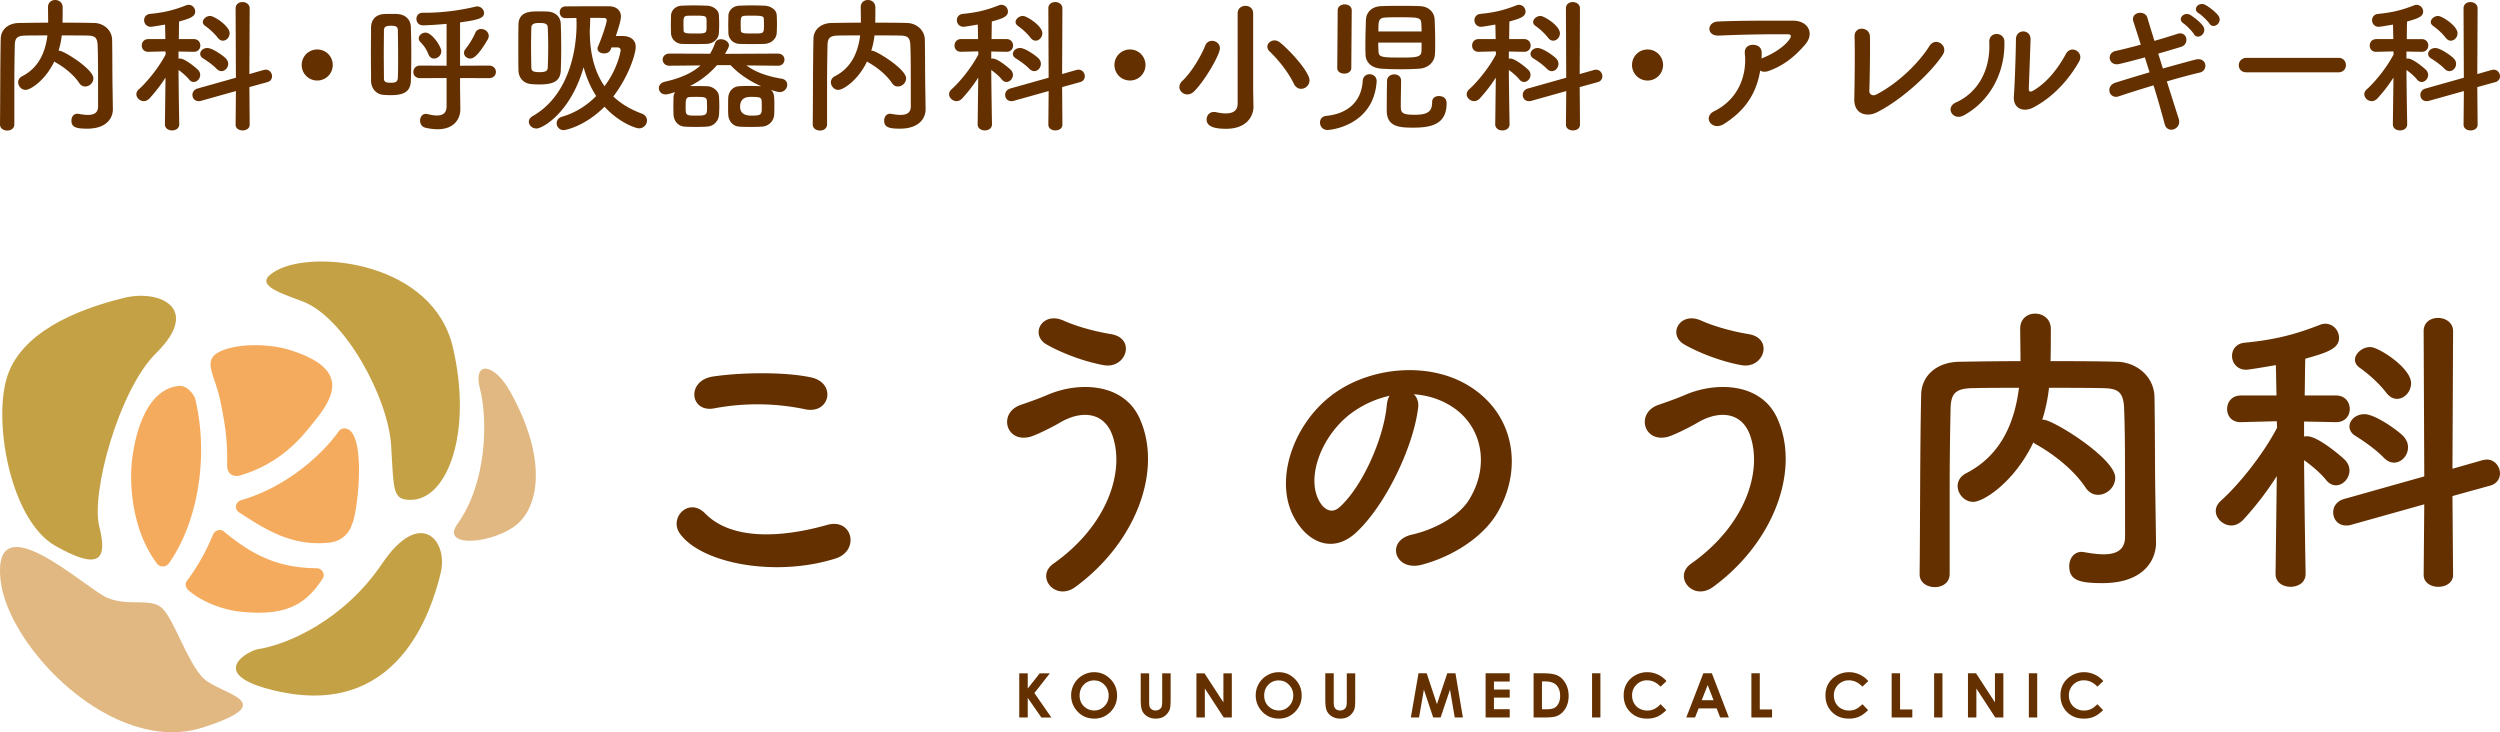 <svg xmlns="http://www.w3.org/2000/svg" viewBox="0 0 239 70"><path fill="#c5a145" d="M14.929 33.754c-3.56 3.508-6.254 13.373-5.438 16.577.811 3.205.012 4.234-4.192 1.857C1.096 49.808-.628 40.69.61 36.262c1.237-4.427 6.654-6.666 11.269-7.79 3.389-.824 7.394 1.002 3.05 5.282ZM28.87 28.79c4.084 1.5 8.258 9.25 8.525 13.82.253 4.319.148 5.123 1.757 5.179 3.594.122 6.051-6.381 4.15-14.563-1.9-8.183-13.17-9.359-16.806-7.4-2.362 1.271-.276 1.99 2.374 2.964ZM25.592 65.85c12.612 3.44 15.734-7.872 16.527-11.02.794-3.15-1.939-6.361-5.582-.957-3.645 5.405-9.038 7.75-11.849 8.182-.937.144-4.77 2.247.904 3.795Z"/><path fill="#f5ab5d" d="M21.713 44.382c.05-2.322-.22-3.991-.661-6.108-.528-2.535-1.853-3.899.143-4.743 1.772-.75 4.662-.64 6.456-.087 6.573 2.026 3.773 5.17 1.759 7.627-1.061 1.294-3.024 3.364-6.417 4.369-.446.132-1.305.135-1.28-1.058Zm9.267 7.534.36-.024c1.025-.078 1.853-.602 2.246-1.585.026-.064.178-.473.196-.54.544-1.994.995-7.444-.305-8.592-.328-.29-.836-.307-1.094.061-1.409 2.009-4.818 5.277-9.318 6.577-.556.16-.693.858-.219 1.163 2.255 1.454 4.708 3.13 8.134 2.94Zm-.766 2.407c-3.703-.037-6.159-1.314-8.824-3.523-.333-.276-.868-.09-1.027.307a19.765 19.765 0 0 1-2.496 4.426c-.239.321-.095.695.211.951 1.348 1.132 3.337 1.816 4.828 1.983 4.754.531 6.467-.936 7.933-3.14.302-.454-.064-1.035-.625-1.004ZM18.65 38.091c-.057-.234-.681-1.257-1.51-1.196-2.022.15-3.839 2.197-4.484 6.827-.34 2.458-.068 6.95 2.362 10.17.277.366.866.341 1.133-.04 2.914-4.156 3.78-10.56 2.5-15.761Z"/><path fill="#e1b881" d="M10.226 57.136c2.057.892 4.152-.036 5.27 1.002 1.12 1.038 2.382 5.082 3.905 6.664 1.522 1.582 7.802 2.248-.03 4.752C10.821 72.286.68 61.844.042 55.374c-.735-7.468 8.127.868 10.183 1.762Zm35.658-19.977c.753 2.91.697 8.97-2.153 12.929-1.585 2.204 2.869 1.984 5.345.309 2.477-1.676 3.353-6.421-.323-12.998-1.5-2.683-3.577-2.976-2.869-.24Z"/><g fill="#653000"><path d="M64.99 50.999c-1.055-1.495.85-3.518 2.433-1.905 2.491 2.55 7.24 2.344 11.666 1.084 2.433-.674 3.136 2.491.762 3.224-5.804 1.818-12.839.44-14.861-2.403Zm3.283-11.96c-2.316.44-2.697-2.667-.088-3.048 2.785-.41 6.917-.44 9.35.088 2.462.527 1.818 3.547-.557 3.048a22.279 22.279 0 0 0-8.705-.088Zm32.416 14.862c5.246-3.694 6.859-8.882 5.657-12.282-.82-2.287-3.019-2.404-5.041-1.202-.587.352-2.2 1.173-2.844 1.348-2.316.586-3.049-2.286-.908-3.048.761-.264 1.7-.586 2.52-.938 2.99-1.32 7.299-1.202 8.853 2.169 2.256 4.895-.235 11.842-6.098 16.15-1.934 1.437-3.869-.966-2.14-2.197Zm-.616-20.959c-1.67-.938-.44-3.224 1.612-2.286 1.26.557 2.932 1.026 4.544 1.29 2.403.41 1.436 3.37-.733 2.96-2.081-.38-4.191-1.26-5.423-1.964Zm35.494 6.097c-.469 3.723-3.107 9.263-5.921 11.872-2.257 2.081-4.72.938-6.009-1.583-1.847-3.635.117-9.087 4.045-11.813 3.605-2.491 8.97-2.902 12.663-.674 4.543 2.726 5.276 8.12 2.726 12.311-1.378 2.257-4.25 4.074-7.152 4.837-2.58.674-3.488-2.287-.967-2.873 2.227-.499 4.485-1.759 5.452-3.283 2.08-3.283 1.29-7.123-1.613-8.97-1.143-.732-2.374-1.084-3.634-1.172.322.293.498.762.41 1.348Zm-6.507.557c-2.726 2.11-4.192 6.01-2.96 8.266.439.85 1.201 1.29 1.934.645 2.198-1.935 4.25-6.595 4.543-9.76.03-.353.118-.675.264-.91a9.708 9.708 0 0 0-3.78 1.76Zm32.592 14.305c5.246-3.694 6.859-8.882 5.657-12.282-.82-2.287-3.019-2.404-5.042-1.202-.586.352-2.198 1.173-2.843 1.348-2.316.586-3.049-2.286-.909-3.048.762-.264 1.7-.586 2.521-.938 2.99-1.32 7.299-1.202 8.852 2.169 2.257 4.895-.234 11.842-6.097 16.15-1.934 1.437-3.869-.966-2.14-2.197Zm-.616-20.959c-1.67-.938-.44-3.224 1.612-2.286 1.26.557 2.932 1.026 4.544 1.29 2.403.41 1.436 3.37-.733 2.96-2.081-.38-4.191-1.26-5.423-1.964Zm45.08 18.877v.06c0 1.699-1.202 3.868-5.13 3.868-2.17 0-3.166-.264-3.166-1.612 0-.704.41-1.377 1.202-1.377.058 0 .146.029.234.029.645.117 1.29.205 1.847.205 1.172 0 2.052-.381 2.052-1.67 0-8.12 0-9.79-.088-12.253-.06-1.671-.645-1.935-2.052-1.964-1.73-.03-3.43-.03-5.13-.03a15.662 15.662 0 0 1-.645 3.049h.117c.91 0 6.86 3.693 6.86 5.54 0 .909-.792 1.641-1.642 1.641-.44 0-.88-.205-1.201-.703-1.056-1.583-2.873-3.078-4.69-4.104a1.06 1.06 0 0 1-.294-.205c-1.817 3.81-4.778 5.686-5.745 5.686-.85 0-1.495-.761-1.495-1.524 0-.44.235-.908.791-1.201 3.518-1.788 4.69-5.13 5.072-8.179-1.495 0-2.96 0-4.397.03-1.671.029-2.11.498-2.14 1.964a356.385 356.385 0 0 0-.088 7.914v7.885c0 .85-.703 1.26-1.407 1.26-.733 0-1.465-.41-1.465-1.23v-.03c.058-5.394.03-11.402.146-17.118.03-1.847 1.495-3.137 3.664-3.166 1.906-.03 3.84-.059 5.833-.059 0-1.172-.029-2.403-.029-3.107 0-.967.704-1.436 1.436-1.436.733 0 1.495.498 1.495 1.466 0 .762 0 1.993-.03 3.077 2.111 0 4.251 0 6.362.059 1.759.03 3.547 1.32 3.576 3.4.059 3.283.03 6.478.088 9.76l.058 4.075Zm14.3 3.049c0 .82-.703 1.23-1.436 1.23s-1.436-.41-1.436-1.23v-.03l.117-9.32a29.624 29.624 0 0 1-3.224 4.19c-.352.353-.733.529-1.114.529-.792 0-1.495-.675-1.495-1.378 0-.352.147-.674.498-.997 1.583-1.407 3.957-4.28 5.365-6.976l-.03-.616-3.43.088h-.029c-.88 0-1.29-.615-1.29-1.26s.44-1.29 1.32-1.29h3.4l-.06-2.902c-.556.088-2.52.44-2.843.44-.878 0-1.348-.674-1.348-1.319 0-.586.381-1.173 1.173-1.26 2.755-.264 4.748-.734 7.27-1.73.175-.059.322-.088.468-.088.762 0 1.32.645 1.32 1.349 0 1.025-1.115 1.406-3.225 1.993-.03.615-.03 1.934-.059 3.517h2.99c.88 0 1.319.645 1.319 1.29s-.44 1.26-1.29 1.26h-.029l-3.049-.058v1.436c.118-.03.206-.03.294-.03 1.084 0 3.488 2.111 3.635 2.287.293.322.41.645.41.997 0 .732-.616 1.407-1.29 1.407-.323 0-.645-.147-.938-.499-.498-.644-1.378-1.377-2.11-1.905.029 4.426.146 10.846.146 10.846v.029Zm11.344-6.654-7.006 1.964c-.175.059-.322.059-.468.059-.792 0-1.232-.616-1.232-1.26 0-.528.323-1.056.997-1.261l7.71-2.17-.06-13.893c0-.85.674-1.26 1.378-1.26s1.437.439 1.437 1.26l-.06 13.16 2.873-.82c.147-.03.293-.059.41-.059.763 0 1.261.675 1.261 1.32 0 .498-.293.996-.938 1.172l-3.606.997.06 7.533c0 .762-.704 1.143-1.408 1.143s-1.406-.38-1.406-1.143l.058-6.742Zm-3.869-4.455c-.85-.88-2.052-1.671-2.697-2.082-.41-.234-.586-.586-.586-.908 0-.587.586-1.173 1.437-1.173 1.025 0 3.136 1.524 3.663 2.052.352.352.499.732.499 1.114 0 .791-.616 1.465-1.348 1.465-.323 0-.645-.146-.968-.469Zm.235-6.215c-.733-.967-1.847-1.905-2.521-2.374-.323-.235-.47-.498-.47-.762 0-.616.704-1.231 1.466-1.231.792 0 3.899 1.993 3.899 3.458 0 .821-.645 1.496-1.349 1.496-.352 0-.703-.176-1.025-.587ZM97.439 64.368h.813v1.456l1.147-1.456h.966l-1.476 1.886 1.62 2.34h-.954l-1.303-1.878v1.877h-.813v-4.225Zm7.167-.106c.597 0 1.111.216 1.541.649.43.433.646.96.646 1.582 0 .617-.212 1.139-.637 1.566-.425.427-.94.64-1.545.64-.634 0-1.161-.219-1.58-.657s-.63-.96-.63-1.563a2.193 2.193 0 0 1 1.1-1.92c.341-.198.71-.298 1.105-.298Zm-.01.787c-.39 0-.719.135-.986.407-.266.272-.399.618-.399 1.037 0 .468.168.837.503 1.109.26.213.56.319.897.319.382 0 .706-.138.975-.414.269-.275.402-.616.402-1.02a1.41 1.41 0 0 0-.405-1.02c-.27-.28-.6-.418-.986-.418Zm4.456-.681h.807V67.1c0 .235.02.402.062.5s.11.175.204.233a.64.64 0 0 0 .343.088.67.67 0 0 0 .366-.098c.103-.065.174-.147.213-.248s.059-.292.059-.575v-2.632h.807v2.519c0 .425-.024.72-.072.885-.048.164-.14.323-.274.476-.135.154-.29.267-.467.34s-.381.112-.615.112c-.306 0-.573-.07-.8-.212a1.23 1.23 0 0 1-.487-.528c-.097-.212-.146-.57-.146-1.073v-2.519Zm5.326 0h.772l1.808 2.78v-2.78h.804v4.225h-.774l-1.805-2.772v2.772h-.805v-4.225Zm7.874-.106c.598 0 1.112.216 1.542.649.43.433.646.96.646 1.582 0 .617-.213 1.139-.637 1.566-.425.427-.94.64-1.545.64-.634 0-1.162-.219-1.581-.657s-.63-.96-.63-1.563a2.193 2.193 0 0 1 1.1-1.92c.342-.198.71-.298 1.105-.298Zm-.009.787c-.39 0-.72.135-.986.407-.266.272-.4.618-.4 1.037 0 .468.168.837.503 1.109.261.213.56.319.898.319.381 0 .706-.138.975-.414.268-.275.402-.616.402-1.02a1.41 1.41 0 0 0-.406-1.02c-.27-.28-.599-.418-.986-.418Zm4.455-.681h.807V67.1c0 .235.02.402.062.5s.11.175.204.233a.64.64 0 0 0 .343.088.67.67 0 0 0 .367-.098c.102-.065.173-.147.212-.248s.059-.292.059-.575v-2.632h.807v2.519c0 .425-.024.72-.072.885-.048.164-.14.323-.274.476-.135.154-.29.267-.467.34s-.381.112-.615.112c-.306 0-.573-.07-.8-.212a1.23 1.23 0 0 1-.487-.528c-.097-.212-.146-.57-.146-1.073v-2.519Zm8.91 0h.783l.98 2.947.988-2.947h.783l.709 4.225h-.778l-.453-2.668-.898 2.668h-.708l-.89-2.668-.464 2.668h-.784l.732-4.225Zm6.416 0h2.306v.787h-1.508v.764h1.508v.773h-1.508v1.111h1.508v.79h-2.306v-4.225Zm4.588 0h.954c.613 0 1.07.076 1.368.228s.545.4.738.743.29.743.29 1.2c0 .326-.054.625-.162.898-.108.273-.258.5-.448.68-.19.18-.397.304-.619.373-.222.068-.606.103-1.153.103h-.968v-4.225Zm.8.775v2.666h.372c.368 0 .635-.042.8-.127a.959.959 0 0 0 .407-.425c.105-.2.158-.445.158-.736 0-.449-.126-.797-.377-1.044-.226-.222-.588-.334-1.088-.334h-.273Zm4.789-.775h.798v4.225h-.798v-4.225Zm7.117.742-.563.536c-.383-.404-.813-.606-1.291-.606a1.39 1.39 0 0 0-1.021.414 1.386 1.386 0 0 0-.415 1.02c0 .283.061.533.184.751.123.219.296.39.52.515.223.125.472.187.746.187.233 0 .446-.044.64-.131.193-.087.406-.246.637-.476l.545.569c-.312.305-.607.516-.884.634a2.418 2.418 0 0 1-.952.177c-.656 0-1.194-.209-1.612-.626s-.628-.95-.628-1.6c0-.422.095-.797.286-1.124.19-.327.463-.59.819-.79.355-.199.737-.299 1.147-.299.349 0 .684.074 1.007.221.323.148.6.357.834.628Zm3.522-.742h.815l1.625 4.225h-.835l-.331-.87h-1.724l-.344.87h-.836l1.63-4.225Zm.413 1.12-.567 1.45h1.13l-.563-1.45Zm4.179-1.12h.804v3.458h1.172v.767h-1.976v-4.225Zm11.177.742-.563.536c-.383-.404-.813-.606-1.291-.606a1.39 1.39 0 0 0-1.02.414 1.386 1.386 0 0 0-.416 1.02c0 .283.062.533.184.751.123.219.296.39.52.515.223.125.472.187.746.187.233 0 .447-.044.64-.131.193-.087.406-.246.637-.476l.545.569c-.312.305-.607.516-.884.634a2.418 2.418 0 0 1-.952.177c-.656 0-1.194-.209-1.612-.626s-.628-.95-.628-1.6c0-.422.095-.797.286-1.124.19-.327.463-.59.819-.79.355-.199.737-.299 1.147-.299.349 0 .684.074 1.007.221.323.148.6.357.834.628Zm2.233-.742h.804v3.458h1.172v.767h-1.976v-4.225Zm4.06 0h.798v4.225h-.798v-4.225Zm3.235 0h.772l1.808 2.78v-2.78h.804v4.225h-.774l-1.805-2.772v2.772h-.805v-4.225Zm5.821 0h.799v4.225h-.799v-4.225Zm7.117.742-.563.536c-.382-.404-.813-.606-1.291-.606a1.39 1.39 0 0 0-1.02.414 1.386 1.386 0 0 0-.415 1.02c0 .283.06.533.183.751.123.219.296.39.52.515.224.125.473.187.746.187.233 0 .447-.044.64-.131.194-.087.406-.246.637-.476l.545.569c-.312.305-.607.516-.884.634a2.418 2.418 0 0 1-.951.177c-.657 0-1.195-.209-1.613-.626s-.627-.95-.627-1.6c0-.422.095-.797.285-1.124.19-.327.464-.59.819-.79.355-.199.738-.299 1.147-.299.349 0 .685.074 1.007.221.323.148.6.357.835.628Z"/></g><path fill="#653000" d="M10.79 10.425v.029c0 .81-.574 1.847-2.45 1.847-1.035 0-1.512-.126-1.512-.77 0-.336.196-.658.574-.658.028 0 .07.014.112.014.309.057.616.098.882.098.56 0 .98-.182.98-.798 0-3.876 0-4.674-.042-5.85-.028-.797-.308-.922-.98-.937-.825-.014-1.637-.014-2.448-.014-.057.49-.155.98-.309 1.456h.056c.434 0 3.275 1.763 3.275 2.645a.8.8 0 0 1-.783.783c-.211 0-.42-.098-.574-.336-.504-.756-1.372-1.469-2.24-1.959a.506.506 0 0 1-.14-.098c-.867 1.82-2.28 2.715-2.742 2.715-.406 0-.714-.364-.714-.728 0-.21.112-.434.377-.573 1.68-.854 2.24-2.45 2.422-3.905-.714 0-1.414 0-2.1.014-.797.014-1.007.238-1.021.937a174.37 174.37 0 0 0-.042 3.779v3.765c0 .406-.336.6-.671.6-.35.001-.7-.194-.7-.586v-.014c.027-2.575.014-5.444.07-8.173.014-.882.713-1.497 1.749-1.51.91-.015 1.833-.03 2.785-.03 0-.56-.015-1.146-.015-1.482 0-.462.337-.686.686-.686.35 0 .715.238.715.7 0 .363 0 .95-.015 1.469 1.008 0 2.03 0 3.037.028.84.014 1.694.63 1.707 1.624.029 1.566.014 3.092.042 4.66l.029 1.945Zm6.348 1.456c0 .391-.336.587-.686.587s-.686-.196-.686-.587v-.015l.057-4.45a14.154 14.154 0 0 1-1.54 2.002c-.168.168-.35.251-.532.251-.378 0-.714-.322-.714-.657 0-.168.07-.322.238-.476.756-.672 1.89-2.043 2.561-3.33l-.013-.295-1.639.042h-.013c-.42 0-.616-.293-.616-.6 0-.309.21-.616.63-.616h1.623L15.78 2.35c-.267.043-1.204.211-1.359.211a.621.621 0 0 1-.643-.63c0-.28.182-.56.56-.602 1.315-.126 2.267-.35 3.47-.826a.689.689 0 0 1 .224-.042c.364 0 .63.309.63.644 0 .49-.532.671-1.54.951-.014.294-.014.924-.027 1.68h1.427c.42 0 .63.308.63.616 0 .307-.21.601-.616.601h-.014l-1.456-.027v.686c.056-.015.099-.015.141-.015.517 0 1.664 1.008 1.735 1.092.14.154.196.308.196.476 0 .35-.294.671-.616.671-.154 0-.308-.07-.448-.238-.238-.307-.657-.658-1.007-.91.013 2.114.07 5.178.07 5.178v.015Zm5.415-3.177-3.344.938c-.084.027-.154.027-.224.027-.378 0-.588-.293-.588-.6 0-.253.155-.505.476-.603l3.68-1.036-.028-6.633c0-.406.322-.601.658-.601s.686.21.686.601l-.028 6.284 1.371-.392c.07-.014.14-.029.196-.029.364 0 .602.322.602.63a.57.57 0 0 1-.448.56l-1.72.476.027 3.597c0 .364-.336.545-.671.545-.337 0-.673-.181-.673-.545l.029-3.219Zm-1.847-2.127c-.405-.42-.98-.797-1.287-.994-.196-.112-.28-.28-.28-.434 0-.28.28-.559.686-.559.49 0 1.497.727 1.749.98.168.168.238.35.238.531 0 .378-.295.7-.644.7-.154 0-.308-.07-.462-.224Zm.112-2.967c-.35-.462-.881-.91-1.203-1.133-.154-.112-.224-.238-.224-.364 0-.294.335-.588.7-.588.378 0 1.86.952 1.86 1.652 0 .39-.307.713-.643.713-.168 0-.336-.084-.49-.28Zm9.51 4.087a1.476 1.476 0 0 1-1.484-1.484c0-.826.659-1.483 1.484-1.483s1.483.657 1.483 1.483c0 .826-.657 1.484-1.483 1.484Zm5.13-2.533c0-.882.014-1.764.014-2.547.014-.728.448-1.232 1.246-1.274.21-.014.42-.014.644-.014.223 0 .447 0 .643.014.756.042 1.245.532 1.274 1.218a79.988 79.988 0 0 1 0 5.178c-.042 1.189-.938 1.357-1.946 1.357-.238 0-.476-.014-.7-.028-.671-.07-1.147-.602-1.161-1.344 0-.783-.014-1.664-.014-2.56Zm2.603.336c0-.924-.014-1.862-.028-2.617 0-.392-.307-.42-.658-.42-.308 0-.671.014-.671.434 0 .657-.015 1.44-.015 2.252 0 .798.015 1.61.015 2.338 0 .42.294.42.7.42.293 0 .6-.014.629-.448.028-.602.028-1.274.028-1.96Zm5.92 1.959v.909l.028 2.058v.028c0 .797-.49 1.902-2.184 1.902-.322 0-.7-.042-1.134-.14-.363-.083-.531-.377-.531-.685 0-.322.196-.644.546-.644.056 0 .098 0 .154.015.322.084.643.14.923.14.518 0 .91-.21.91-.883v-2.7l-2.533.013c-.434 0-.643-.293-.643-.587 0-.308.223-.616.643-.616l2.533.014V2.281c-1.05.098-1.945.14-2.253.14h-.014c-.406 0-.616-.308-.616-.616 0-.294.196-.587.602-.587h.294c1.553 0 3.289-.225 4.772-.589.055-.013.112-.013.154-.013.364 0 .644.322.644.629 0 .49-.547.658-2.296.896v4.142l2.757-.014c.448 0 .671.308.671.602 0 .308-.223.601-.67.601L43.98 7.46ZM40.957 5.19a3.256 3.256 0 0 0-.742-1.147.511.511 0 0 1-.182-.378c0-.28.294-.546.644-.546.63 0 1.51 1.343 1.51 1.778 0 .406-.348.7-.699.7-.21 0-.42-.127-.531-.407Zm3.4-.14c0-.111.043-.25.154-.377a7.129 7.129 0 0 0 .924-1.526.59.59 0 0 1 .56-.377c.364 0 .728.28.728.657a.702.702 0 0 1-.099.35c-.98 1.68-1.427 1.82-1.665 1.82-.322 0-.601-.239-.601-.546Zm7.181 3.023c-.28 0-.56-.013-.811-.042-.673-.07-1.148-.573-1.162-1.315-.014-.686-.014-1.455-.014-2.211 0-.77 0-1.525.014-2.156.028-1.258 1.147-1.258 1.903-1.258.294 0 .587 0 .867.013.756.029 1.26.504 1.274 1.19.028.686.042 1.51.042 2.351 0 .713-.014 1.441-.042 2.085-.042 1.092-.798 1.343-2.07 1.343Zm8.019-4.632c.713.028 1.218.35 1.218 1.063 0 .617-.659 2.786-2.142 4.717.742.714 1.665 1.246 2.715 1.638.35.126.504.39.504.657a.764.764 0 0 1-.77.755c-.28 0-1.875-.517-3.289-2.07-1.889 1.889-3.75 2.238-3.89 2.238-.434 0-.686-.322-.686-.657 0-.252.154-.518.49-.616 1.344-.392 2.42-1.105 3.289-1.987-.546-.84-.938-1.777-1.204-2.756-1.231 4.337-3.918 5.863-4.506 5.863-.405 0-.727-.308-.727-.644 0-.196.111-.406.391-.56 3.093-1.763 4.17-5.612 4.17-8.817 0-.181-.014-.362-.014-.545-.39 0-.741.014-1.035.014h-.014c-.363 0-.546-.28-.546-.56s.183-.56.547-.56c.839-.013 2.043-.013 3.064-.013h1.134c.6.014 1.105.336 1.105.98 0 .447-.392 1.58-.49 1.86h.686ZM50.77 4.52c0 .671.013 1.344.027 1.96.014.265.112.419.784.419.616 0 .77-.14.784-.433.028-.617.042-1.288.042-1.96 0-.672-.014-1.33-.042-1.903-.029-.378-.35-.406-.826-.406-.322 0-.714.027-.742.42a79.817 79.817 0 0 0-.028 1.903Zm7.696.014c-.042.084-.07.168-.098.224-.111.252-.364.35-.616.35-.322 0-.63-.168-.63-.462 0-.056.015-.112.043-.182.391-.896.839-2.281.839-2.518 0-.155-.126-.225-.237-.225-.35-.014-.827-.014-1.344-.014 0 .406-.014.798-.042 1.203v.084c.014 2.268.517 3.961 1.413 5.248 1.26-1.679 1.54-3.344 1.54-3.428 0-.168-.098-.28-.308-.28h-.56Zm15.884 1.75-2.994-.03c1.035.757 2.196 1.065 3.387 1.275.349.056.517.307.517.574 0 .335-.266.7-.727.7-.169 0-.588-.127-.84-.21.28.251.336.433.336 1.398 0 .336 0 .658-.014.953a1.222 1.222 0 0 1-1.19 1.16c-.35.029-.714.029-1.078.029-.349 0-.713 0-1.063-.028-.63-.029-1.035-.546-1.063-1.148-.014-.251-.014-.518-.014-.798 0-.265 0-.559.014-.825.028-.518.377-1.05 1.035-1.092.294-.014.615-.027.937-.027.393 0 .798.014 1.176.027-1.077-.475-2.127-1.16-2.925-2.015h-1.301a8.279 8.279 0 0 1-2.589 2.001h.49c.391 0 .783 0 1.161.014.518.015 1.106.42 1.134 1.008.014.265.028.574.028.867 0 .28-.014.574-.028.827a1.208 1.208 0 0 1-1.176 1.16c-.35.029-.713.029-1.063.029s-.7 0-1.05-.028c-.616-.029-1.035-.546-1.063-1.148 0-.238-.014-.518-.014-.798s.014-.559.014-.825c0-.182.056-.364.14-.532-.322.112-.686.224-.896.224-.405 0-.643-.294-.643-.601 0-.252.167-.519.587-.616 1.568-.35 2.66-.882 3.4-1.554l-2.966.028h-.014c-.42 0-.644-.294-.644-.587 0-.28.224-.574.658-.574l3.876.014c.196-.336.35-.658.476-1.022.084-.251.322-.364.56-.364.364 0 .77.252.77.588 0 .154-.169.447-.378.811l5.038-.027c.434 0 .644.294.644.574 0 .293-.21.587-.63.587h-.014ZM64.135 2.378c0-.308.013-.616.013-.881.015-.448.364-.924 1.023-.953.335-.013.769-.028 1.19-.028.432 0 .88.015 1.23.028.518.014 1.106.364 1.134.882.014.252.028.574.028.881 0 .309-.014.617-.028.854-.028.533-.49 1.008-1.175 1.036-.35.014-.77.014-1.19.014-.406 0-.812 0-1.162-.014a1.072 1.072 0 0 1-1.05-1.021c0-.225-.013-.505-.013-.798Zm3.4-.588c-.028-.28-.266-.293-1.12-.293-.265 0-.517 0-.713.013-.363.029-.363.21-.363.868 0 .21.013.42.013.546.014.265.252.279 1.19.279 1.007 0 1.007-.027 1.007-.741 0-.252 0-.504-.013-.672Zm.043 7.837c-.029-.336-.238-.364-1.036-.364-.21 0-.42 0-.616.014-.35.028-.378.252-.378.923 0 .84 0 .854 1.064.854.951 0 .98-.084.98-.797 0-.21 0-.434-.014-.63Zm2.043-7.25c0-.307.013-.615.013-.88.015-.448.378-.924 1.036-.953.35-.013.77-.028 1.203-.028.435 0 .869.015 1.232.028.518.014 1.12.364 1.148.882.014.252.027.574.027.881 0 .309-.013.617-.027.854-.028.533-.504 1.008-1.19 1.036-.35.014-.77.014-1.19.014-.406 0-.825 0-1.175-.014-.63-.028-1.035-.49-1.064-1.021 0-.225-.013-.505-.013-.798Zm3.19 7.25c-.027-.336-.252-.364-1.05-.364q-1.007 0-1.007.937 0 .854 1.077.854c.98 0 .995-.111.995-.797 0-.21 0-.434-.015-.63Zm.21-7.837c-.014-.251-.21-.293-1.133-.293-.266 0-.518 0-.714.013-.364.029-.364.21-.364.868 0 .21.014.42.014.546.028.279.322.279 1.204.279.98 0 1.007 0 1.007-.741 0-.252 0-.504-.014-.672Zm15.465 8.635v.028c0 .81-.573 1.847-2.45 1.847-1.035 0-1.51-.126-1.51-.77 0-.336.195-.658.573-.658.028 0 .07.014.112.014.309.057.616.099.882.099.56 0 .98-.183.98-.799 0-3.876 0-4.674-.042-5.85-.029-.796-.309-.922-.98-.937-.825-.014-1.637-.014-2.449-.014-.056.49-.154.98-.308 1.456h.056c.434 0 3.275 1.763 3.275 2.645a.8.8 0 0 1-.783.783c-.211 0-.42-.097-.574-.335-.505-.756-1.372-1.47-2.24-1.96a.506.506 0 0 1-.14-.098c-.867 1.82-2.28 2.715-2.742 2.715-.406 0-.714-.364-.714-.728 0-.21.112-.434.377-.573 1.68-.854 2.24-2.45 2.422-3.905-.715 0-1.414 0-2.1.014-.797.015-1.007.238-1.021.938a174.37 174.37 0 0 0-.042 3.778v3.765c0 .406-.336.601-.672.601-.35 0-.699-.195-.699-.587v-.014c.027-2.576.014-5.444.07-8.173.014-.882.713-1.497 1.749-1.511.91-.015 1.833-.028 2.785-.028 0-.56-.015-1.148-.015-1.483 0-.463.337-.686.686-.686.35 0 .714.238.714.7 0 .363 0 .95-.014 1.469 1.008 0 2.03 0 3.037.028.84.014 1.694.63 1.707 1.623.029 1.567.014 3.093.042 4.66l.029 1.945Zm6.349 1.455c0 .391-.336.588-.686.588s-.686-.197-.686-.588v-.014l.057-4.45a14.154 14.154 0 0 1-1.54 2c-.168.169-.35.253-.532.253-.378 0-.714-.322-.714-.658 0-.168.07-.322.238-.476.756-.671 1.89-2.043 2.561-3.33l-.013-.295-1.639.042h-.013c-.42 0-.616-.293-.616-.6 0-.309.21-.616.63-.616h1.623l-.027-1.387c-.267.043-1.204.211-1.359.211a.621.621 0 0 1-.643-.63c0-.28.182-.56.56-.602 1.315-.126 2.267-.35 3.47-.826a.689.689 0 0 1 .224-.042c.364 0 .63.309.63.644 0 .49-.532.671-1.54.951-.014.294-.014.924-.027 1.68h1.427c.42 0 .63.308.63.616 0 .307-.21.601-.616.601h-.014l-1.456-.027v.686c.056-.015.099-.015.141-.015.517 0 1.664 1.008 1.735 1.092.14.154.196.308.196.476 0 .35-.294.671-.616.671-.154 0-.308-.07-.448-.238-.238-.307-.657-.658-1.007-.91.013 2.114.07 5.178.07 5.178v.015Zm5.415-3.176-3.344.937c-.084.028-.154.028-.224.028-.378 0-.588-.294-.588-.601 0-.253.154-.505.475-.603l3.681-1.036-.028-6.633c0-.406.322-.6.658-.6s.686.209.686.6l-.028 6.284 1.371-.392c.07-.014.14-.028.196-.028.364 0 .602.322.602.63a.57.57 0 0 1-.447.56l-1.722.475.028 3.597c0 .364-.336.545-.671.545-.337 0-.673-.181-.673-.545l.029-3.219Zm-1.847-2.128c-.405-.42-.98-.797-1.287-.993-.196-.113-.28-.28-.28-.435 0-.28.28-.559.686-.559.49 0 1.497.727 1.749.98.168.168.238.35.238.532 0 .377-.295.7-.644.7-.154 0-.308-.071-.462-.225Zm.112-2.967c-.35-.462-.881-.91-1.203-1.133-.154-.112-.224-.238-.224-.364 0-.294.335-.588.7-.588.378 0 1.86.952 1.86 1.652 0 .39-.307.713-.643.713-.168 0-.336-.084-.49-.28Zm9.51 4.087a1.476 1.476 0 0 1-1.484-1.484c0-.825.659-1.483 1.484-1.483s1.483.658 1.483 1.483c0 .826-.657 1.484-1.483 1.484Zm5.494 1.329c-.42 0-.77-.321-.77-.714 0-.182.084-.392.28-.573.881-.84 1.735-2.268 2.197-3.387a.676.676 0 0 1 .644-.447c.378 0 .755.28.755.699 0 .616-1.385 3.036-2.462 4.128-.21.21-.434.294-.644.294Zm6.311 1.175v.028c0 .883-.657 2.085-2.603 2.085-1.133 0-1.875-.21-1.875-.895 0-.364.265-.713.686-.713a.81.81 0 0 1 .181.013c.323.07.658.126.966.126.63 0 1.134-.223 1.134-.937V1.273c0-.476.378-.714.755-.714.364 0 .728.238.728.714V8.55l.028 1.651Zm3.863-2.197c-.518-1.063-1.442-2.253-2.296-3.064-.168-.154-.237-.322-.237-.476 0-.322.321-.601.685-.601.168 0 .364.069.532.21 1.022.825 2.813 2.826 2.813 3.61a.819.819 0 0 1-.798.81c-.266 0-.531-.139-.7-.489Zm3.21 4.423c-.46 0-.713-.364-.713-.715 0-.293.182-.587.588-.629 2.294-.238 3.386-1.568 3.498-3.344.029-.435.336-.644.658-.644.335 0 .672.238.672.644v.055c-.28 4.13-4.24 4.633-4.702 4.633Zm.98-11.434c0-.377.337-.574.672-.574s.671.197.671.574l-.042 5.514c0 .35-.335.532-.67.532-.337 0-.673-.182-.673-.532l.042-5.514ZM133.93.56c.644 0 1.287 0 1.819.028.882.029 1.358.63 1.4 1.218.028.588.055 1.414.055 2.169 0 .462 0 .895-.027 1.232-.043.727-.644 1.301-1.484 1.357-.545.042-1.16.056-1.763.056-.657 0-1.301-.014-1.861-.056-.938-.056-1.498-.587-1.525-1.343 0-.21-.015-.448-.015-.715 0-.867.028-1.959.057-2.63.027-.644.503-1.26 1.469-1.288.559-.028 1.218-.028 1.875-.028Zm-2.17 3.513c0 .364.015.686.029.881.014.533.42.547 2.168.547 1.33 0 1.904-.014 1.932-.574.014-.182.014-.504.014-.854h-4.143Zm4.143-1.063c0-.322-.014-.602-.027-.77-.029-.574-.295-.588-2.058-.588-.518 0-1.022 0-1.414.028-.63.042-.63.364-.63 1.33h4.129Zm-2.617 4.1c.336 0 .658.195.658.588 0 .545-.029 1.692-.029 2.351 0 .671.015.923 1.317.923 1.26 0 1.679-.307 1.679-1.203 0-.406.308-.588.644-.588.112 0 .741.014.741.686 0 1.917-1.288 2.336-3.176 2.336-1.302 0-2.548-.055-2.548-1.637 0-.545.015-2.42.028-2.868.029-.392.364-.588.686-.588Zm11.03 4.772c0 .391-.336.587-.686.587s-.686-.196-.686-.587v-.014l.056-4.45a14.154 14.154 0 0 1-1.54 2c-.167.169-.35.252-.53.252-.38 0-.715-.322-.715-.657 0-.168.07-.322.238-.476.756-.671 1.889-2.043 2.561-3.33L143 4.911l-1.638.042h-.013c-.42 0-.616-.293-.616-.6 0-.309.21-.616.63-.616h1.623l-.028-1.387c-.266.043-1.203.211-1.358.211a.621.621 0 0 1-.644-.63c0-.28.183-.56.56-.602 1.316-.126 2.268-.35 3.47-.826a.689.689 0 0 1 .225-.042c.364 0 .63.309.63.644 0 .49-.532.671-1.54.951-.014.294-.014.924-.027 1.68h1.427c.42 0 .63.308.63.616 0 .307-.21.601-.616.601h-.014l-1.456-.027v.686c.056-.015.099-.015.14-.015.518 0 1.665 1.008 1.736 1.092.14.154.196.308.196.476 0 .35-.294.671-.616.671-.154 0-.308-.07-.448-.238-.238-.307-.657-.658-1.008-.91.014 2.114.07 5.178.07 5.178v.015Zm5.415-3.176-3.344.937c-.084.027-.154.027-.225.027-.377 0-.587-.293-.587-.6 0-.253.154-.505.475-.603l3.681-1.036-.028-6.633c0-.406.322-.6.658-.6s.685.209.685.6l-.027 6.284 1.371-.392c.07-.014.14-.028.196-.028.364 0 .602.322.602.63a.57.57 0 0 1-.448.56l-1.72.475.027 3.597c0 .364-.336.545-.672.545s-.672-.181-.672-.545l.029-3.219Zm-1.847-2.128c-.405-.42-.98-.797-1.287-.993-.197-.113-.28-.28-.28-.435 0-.28.28-.559.685-.559.49 0 1.498.727 1.75.98.168.168.238.35.238.532 0 .377-.295.7-.644.7-.154 0-.308-.071-.462-.225Zm.112-2.967c-.35-.462-.881-.91-1.203-1.133-.154-.112-.225-.238-.225-.364 0-.294.336-.588.7-.588.378 0 1.861.952 1.861 1.652 0 .39-.307.713-.643.713-.168 0-.336-.084-.49-.28Zm9.51 4.087a1.476 1.476 0 0 1-1.484-1.484c0-.826.659-1.483 1.484-1.483s1.483.657 1.483 1.483c0 .826-.657 1.484-1.483 1.484Zm7.299 4.156c-.56.35-1.077.196-1.315-.126s-.183-.812.377-1.092c2.352-1.162 3.149-3.47 2.939-5.5-.056-.588.322-.853.77-.853.434 0 .853.21.84.798 0 .168 0 .35-.014.517.042-.013.07-.042.111-.055.938-.378 2.001-1.008 2.548-1.763.21-.295.21-.505-.154-.505a138.79 138.79 0 0 0-6.578.126c-1.231.057-1.161-1.287-.111-1.343 2.029-.098 5.08-.084 7.178-.084 1.456 0 2.127 1.217 1.148 2.323-.923 1.05-1.946 1.945-3.47 2.49-.323.113-.603.086-.799-.041-.35 2.141-1.399 3.807-3.47 5.108Zm14.605-1.105c-.938.461-2.184.181-2.14-1.302.041-1.595.069-4.996.027-5.934-.042-1.077 1.442-.966 1.469-.028.028.994-.014 4.129-.056 5.192-.013.392.35.532.686.35 2.155-1.12 4.1-3.093 5.052-4.618.587-.938 1.847-.056 1.288.812-1.12 1.749-3.961 4.352-6.326 5.528Zm7.576-.953c2.07-.923 3.317-3.078 3.19-5.75-.056-1.078 1.414-1.009 1.442-.113.098 2.645-1.105 5.556-3.849 7.081-1.077.602-1.847-.742-.783-1.218Zm7.347.505c-.91.448-1.903.084-1.806-1.12.099-1.26.196-4.59.196-5.416 0-1.021 1.414-1.008 1.4 0-.015.547-.154 4.24-.169 4.716-.013.309.154.336.42.183 1.204-.686 2.31-1.988 3.121-3.499.504-.938 1.764-.169 1.274.7-.966 1.734-2.533 3.47-4.436 4.436Zm12.44-3.75a164.93 164.93 0 0 1 3.107-.854c1.091-.28 1.274 1.049.406 1.245-.798.182-1.945.49-3.135.84.448 1.413.868 2.742 1.133 3.568.168.518-.125.881-.461 1.007s-.756 0-.882-.503a91.708 91.708 0 0 0-1.063-3.695c-1.245.378-2.463.756-3.317 1.05-.924.307-1.343-.993-.294-1.315.811-.253 1.987-.616 3.233-.98-.154-.49-.308-.966-.448-1.427-.867.237-1.72.462-2.449.63-1.007.238-1.274-1.036-.35-1.246.77-.168 1.582-.378 2.407-.601-.28-.896-.532-1.666-.7-2.184-.321-.951 1.106-1.162 1.33-.392.14.504.392 1.288.672 2.212a66.767 66.767 0 0 0 2.211-.673c.91-.293 1.19.98.336 1.246-.63.196-1.386.42-2.184.644l.448 1.427Zm2.967-3.29c-.14-.251-.741-.853-.993-1.02-.644-.421.042-1.163.643-.813.336.197.98.7 1.232 1.078.433.672-.518 1.371-.882.756Zm1.483-1.007c-.153-.238-.755-.826-1.021-.98-.658-.392 0-1.133.615-.811.35.182.994.672 1.26 1.036.462.657-.475 1.357-.854.755Zm3.547 4.66c-.504 0-.742-.336-.742-.672 0-.35.265-.713.742-.713h8.788c.476 0 .713.35.713.7 0 .335-.237.685-.713.685h-8.788Zm15.359 4.968c0 .392-.336.588-.686.588s-.686-.196-.686-.588v-.014l.057-4.45a14.154 14.154 0 0 1-1.54 2.001c-.168.168-.35.252-.532.252-.378 0-.714-.322-.714-.658 0-.168.07-.322.238-.476.756-.671 1.89-2.043 2.561-3.33l-.013-.294-1.638.042h-.014c-.42 0-.616-.294-.616-.601 0-.309.21-.616.63-.616h1.623l-.028-1.386c-.266.042-1.203.21-1.358.21a.621.621 0 0 1-.643-.63c0-.28.182-.56.56-.602 1.315-.126 2.267-.35 3.47-.825a.689.689 0 0 1 .224-.042c.364 0 .63.308.63.643 0 .49-.532.672-1.539.952-.015.293-.015.924-.028 1.68h1.427c.42 0 .63.307.63.615s-.21.601-.616.601h-.014l-1.456-.027v.686c.057-.015.099-.015.14-.015.518 0 1.665 1.008 1.736 1.092.14.154.196.308.196.476 0 .35-.294.671-.616.671-.154 0-.308-.069-.448-.238-.238-.307-.657-.657-1.007-.91.013 2.114.07 5.178.07 5.178v.015Zm5.416-3.176-3.345.937c-.084.028-.154.028-.224.028-.378 0-.588-.294-.588-.601 0-.253.154-.505.475-.602l3.681-1.036-.028-6.634c0-.406.322-.6.658-.6s.686.21.686.6l-.029 6.284 1.372-.392c.07-.014.14-.028.196-.028.364 0 .602.322.602.63a.57.57 0 0 1-.448.56l-1.722.475.029 3.597c0 .364-.336.546-.672.546s-.672-.182-.672-.546l.029-3.218Zm-1.847-2.128c-.406-.42-.98-.797-1.288-.993-.196-.112-.28-.28-.28-.434 0-.28.28-.56.686-.56.49 0 1.497.727 1.749.98.168.168.238.35.238.532 0 .377-.294.7-.644.7-.154 0-.308-.07-.461-.225Zm.11-2.967c-.349-.461-.88-.91-1.202-1.133-.154-.112-.225-.238-.225-.364 0-.294.336-.588.7-.588.378 0 1.861.952 1.861 1.652 0 .391-.307.713-.643.713-.168 0-.336-.084-.49-.28Z"/></svg>